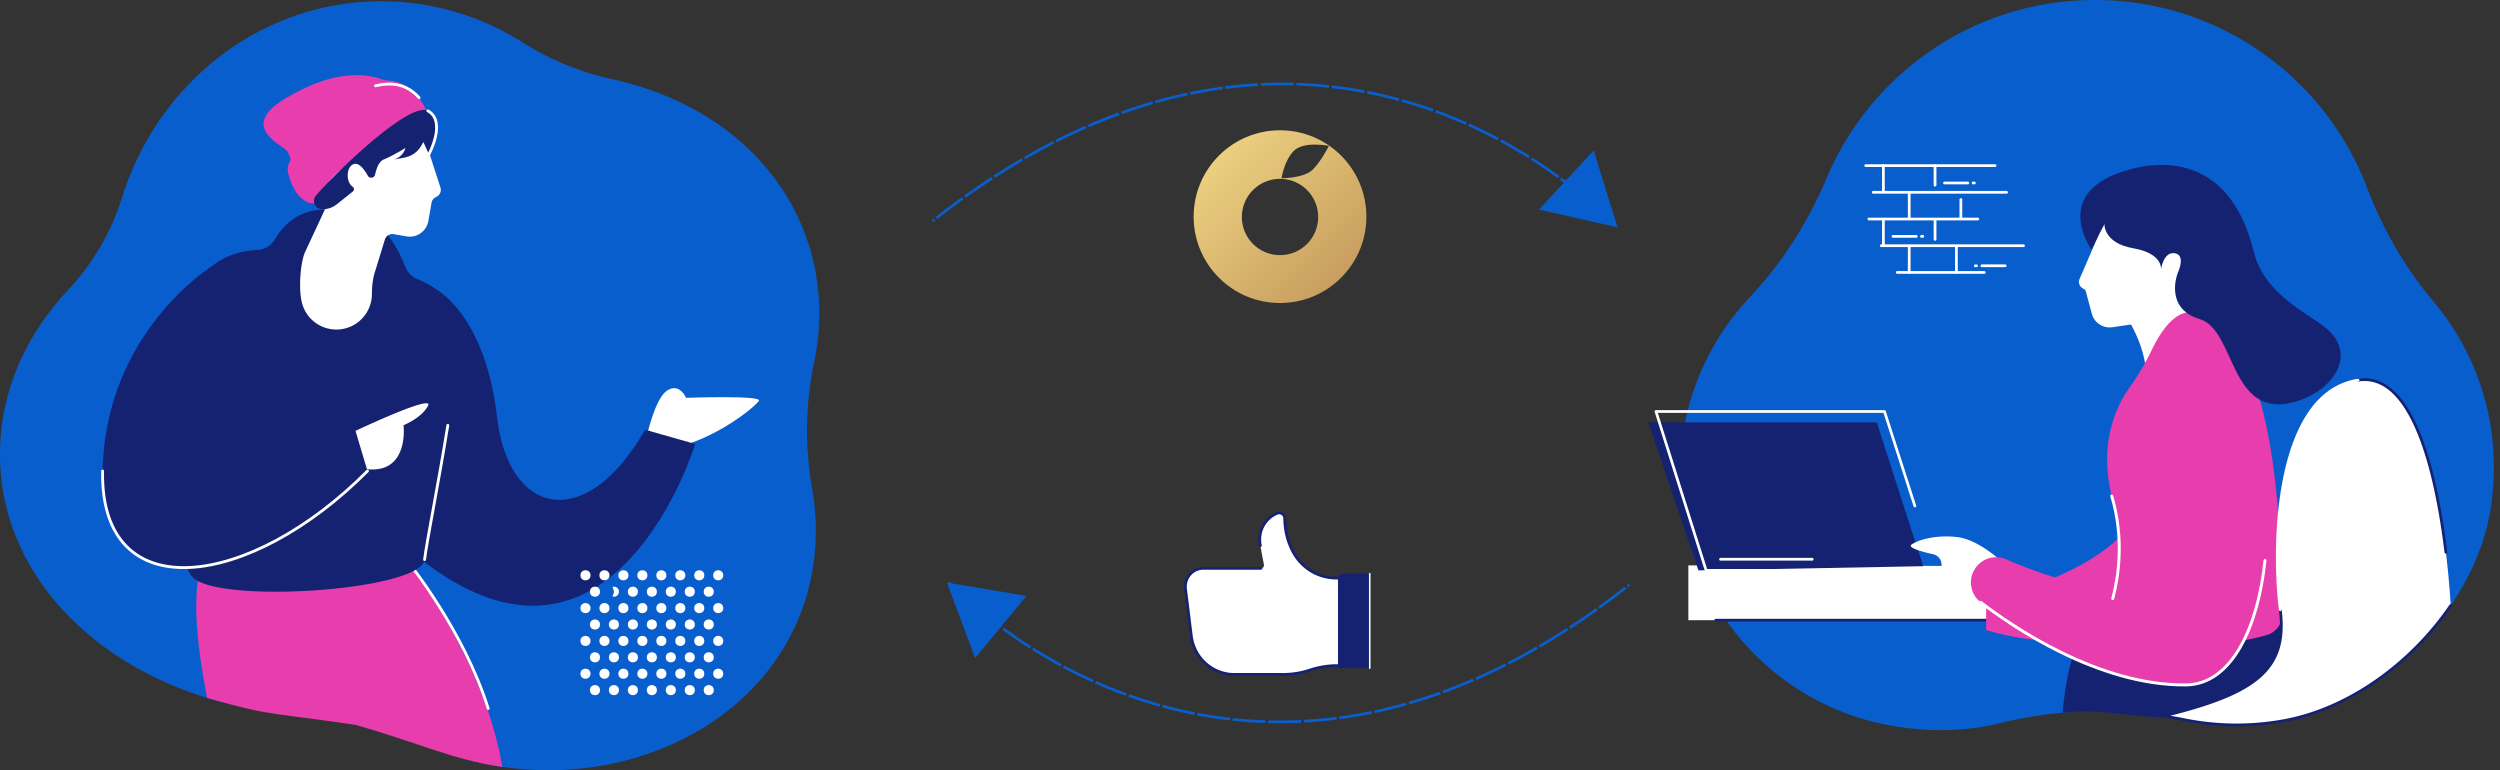 <svg width="2808.702" height="865.296" viewBox="0 0 743.136 228.943" xmlns="http://www.w3.org/2000/svg"><rect x="0" y="0" width="743.136" height="228.943" fill="#333333" stroke="none"/><defs><linearGradient x1="0" y1="0" x2="1" y2="0" gradientUnits="userSpaceOnUse" gradientTransform="scale(302.056 -302.056) rotate(45 1.708 .153)" spreadMethod="pad" id="a"><stop style="stop-opacity:1;stop-color:#ebcf7f" offset="0"/><stop style="stop-opacity:1;stop-color:#ebcf7f" offset=".004"/><stop style="stop-opacity:1;stop-color:#c89e5f" offset="1"/></linearGradient></defs><path d="M-133.888-39.12c-8.903-24.138-30.692-40.5-57.333-46.302a83.738 83.738 0 0 1-26.897-11.043 78.105 78.105 0 0 0-41.878-12.148c-35.96 0-66.445 24.459-77.02 58.304a71.76 71.76 0 0 1-16.14 27.617c-12.637 13.494-20.148 30.396-20.148 48.734 0 44.217 43.675 77.7 97.554 77.7 1.46 0 3.574 1.238 5.023 1.187 4.05-.142 10.328 1.02 13.99 2.759 44.091 25.051 100.603 10.066 119.505-29.907 6.244-13.205 7.789-27.625 5.291-41.841a97.949 97.949 0 0 1 .598-37c2.678-12.67 2.016-25.688-2.545-38.06z" fill="#3de8cf" style="fill:#095ecd;fill-opacity:1;stroke-width:.265" transform="translate(373.304 108.992)"/><path d="M-181.04 20.72s2.381-11.284 6.085-13.655c3.705-2.37 5.588 2.201 5.588 2.201s22.691-.807 21.675.865c-1.016 1.673-13.425 12.076-27.093 14.357" fill="#fff" style="fill:#fff;fill-opacity:1;stroke-width:.265" transform="translate(373.304 108.992)"/><path d="m-245.937-11.03 2.839-11.578s14.14 7.88 17.526 37.486c3.387 29.607 26.416 34.687 44.024 3.87l14.901 4.234s-24.362 79.904-82.285 33.695" fill="#152272" style="fill:#152272;fill-opacity:1;stroke-width:.265" transform="translate(373.304 108.992)"/><path d="m-251.988 58.032-57.91-5.067c-8.275 7.546-4.565 31.2-1.871 45.48 2.82.905 12.775 3.5 15.695 4.003 9.898 1.727 12.33 1.645 28.391 4.02 18.867 5.357 28.742 10.308 43.717 12.528-5.401-32.032-28.022-60.964-28.022-60.964z" fill="#409de2" style="fill:#e83dad;fill-opacity:1;stroke-width:.265" transform="translate(373.304 108.992)"/><path d="M145.12 210.619c-7.22-23.12-23.812-43.596-23.812-43.596" fill="none" stroke="#fff" stroke-linecap="round" stroke-linejoin="round" stroke-width=".847"/><path d="M-262.534-42.02s-18.929-12.79-29.128 4.251a6.35 6.35 0 0 1-5.168 3.08c-5.18.236-14.692 2.146-19.01 12.46-6.085 14.551-8.467 77.213 0 85.002 8.467 7.79 67.733 3.725 68.747-5.419 1.013-9.144 13.208-66.037 9.313-73.818-2.659-5.319-8.247-8.269-11.528-9.605a6.31 6.31 0 0 1-3.503-3.545c-1.63-4.16-5.207-11.793-9.723-12.407z" fill="#152272" style="fill:#152272;fill-opacity:1;stroke-width:.265" transform="translate(373.304 108.992)"/><path d="M126.211 166.346c.53-4.805 4.154-22.794 6.903-39.915" fill="none" stroke="#fff" stroke-linecap="round" stroke-linejoin="round" stroke-width=".847"/><path d="m-271.599 26.2 3.969-7.115s23.595-11.173 21.563-7.448c-2.032 3.725-7.28 5.757-7.28 5.757s2.031 16.595-13.886 12.53M-242.386-53.276l-4.57-14.089c-3.64 5.599-12.194-2.675-15.742-1.265-3.813 1.514-3.506 9.1-6.393 6.184-2.077-2.099-5.07.807-6.426 2.987-1.622 2.606.2 5.506 1.635 7.183.746.87-1.627 3.704-2.382 4.556l-6.257 13.438c-1.323 2.535-2.17 10.56-1.058 15.188a10.541 10.541 0 0 0 8.236 7.863 10.56 10.56 0 0 0 12.59-10.276c.015-1.998.129-4.234.962-6.861l.056-.172 2.85-9.26a2.312 2.312 0 0 1 2.606-1.588l3.796.659a5.636 5.636 0 0 0 6.52-4.59l.93-5.385a2.305 2.305 0 0 1 1.369-1.73 2.315 2.315 0 0 0 1.278-2.842z" fill="#fff" style="fill:#fff;fill-opacity:1;stroke-width:.265" transform="translate(373.304 108.992)"/><path d="m-302.928-12.916-7.229-17.06s-31.895 19.597-32.647 60.996c-.751 41.4 43.94 35.05 78.735 0l-3.556-11.922s-41.4 14.984-43.94 6.086c-2.54-8.898 13.209-25.665 13.209-25.665l-2.54-8.89" fill="#152272" style="fill:#152272;fill-opacity:1;stroke-width:.265" transform="translate(373.304 108.992)"/><path d="M30.5 140.012c-.761 41.4 43.94 35.05 78.735 0" fill="none" stroke="#fff" stroke-linecap="round" stroke-linejoin="round" stroke-width=".847"/><g fill="#ccf2ea" style="fill:#fff;fill-opacity:1" transform="matrix(.265 0 0 .265 -2.085 -29.866)"><path d="M645.24 178.76h-52.05" style="fill:#fff;fill-opacity:1"/><circle cx="664.61" cy="758.02" r="5.65" style="fill:#fff;fill-opacity:1"/><circle cx="685.88" cy="758.02" r="5.65" style="fill:#fff;fill-opacity:1"/><circle cx="707.15" cy="758.02" r="5.65" style="fill:#fff;fill-opacity:1"/><circle cx="728.43" cy="758.02" r="5.65" style="fill:#fff;fill-opacity:1"/><circle cx="749.7" cy="758.02" r="5.65" style="fill:#fff;fill-opacity:1"/><circle cx="770.97" cy="758.02" r="5.65" style="fill:#fff;fill-opacity:1"/><circle cx="792.24" cy="758.02" r="5.65" style="fill:#fff;fill-opacity:1"/><circle cx="813.51" cy="758.02" r="5.65" style="fill:#fff;fill-opacity:1"/><circle cx="675.25" cy="776.42" r="5.65" style="fill:#fff;fill-opacity:1"/><path d="M702.17 776.42a5.65 5.65 0 0 1-5.65 5.65c-3.12 0 0-2.53 0-5.65 0-3.12-3.12-5.65 0-5.65a5.65 5.65 0 0 1 5.65 5.65z" style="fill:#fff;fill-opacity:1"/><circle cx="717.79" cy="776.42" r="5.65" style="fill:#fff;fill-opacity:1"/><circle cx="739.06" cy="776.42" r="5.65" style="fill:#fff;fill-opacity:1"/><circle cx="760.33" cy="776.42" r="5.65" style="fill:#fff;fill-opacity:1"/><circle cx="781.61" cy="776.42" r="5.65" style="fill:#fff;fill-opacity:1"/><circle cx="802.88" cy="776.42" r="5.65" style="fill:#fff;fill-opacity:1"/><circle cx="664.61" cy="794.82" r="5.65" style="fill:#fff;fill-opacity:1"/><circle cx="685.88" cy="794.82" r="5.65" style="fill:#fff;fill-opacity:1"/><circle cx="707.15" cy="794.82" r="5.65" style="fill:#fff;fill-opacity:1"/><circle cx="728.43" cy="794.82" r="5.65" style="fill:#fff;fill-opacity:1"/><circle cx="749.7" cy="794.82" r="5.65" style="fill:#fff;fill-opacity:1"/><circle cx="770.97" cy="794.82" r="5.65" style="fill:#fff;fill-opacity:1"/><circle cx="792.24" cy="794.82" r="5.65" style="fill:#fff;fill-opacity:1"/><circle cx="813.51" cy="794.82" r="5.65" style="fill:#fff;fill-opacity:1"/><circle cx="675.25" cy="813.22" r="5.65" style="fill:#fff;fill-opacity:1"/><circle cx="696.52" cy="813.22" r="5.65" style="fill:#fff;fill-opacity:1"/><circle cx="717.79" cy="813.22" r="5.65" style="fill:#fff;fill-opacity:1"/><circle cx="739.06" cy="813.22" r="5.65" style="fill:#fff;fill-opacity:1"/><circle cx="760.33" cy="813.22" r="5.65" style="fill:#fff;fill-opacity:1"/><circle cx="781.61" cy="813.22" r="5.65" style="fill:#fff;fill-opacity:1"/><circle cx="802.88" cy="813.22" r="5.65" style="fill:#fff;fill-opacity:1"/><circle cx="664.61" cy="831.63" r="5.65" style="fill:#fff;fill-opacity:1"/><circle cx="685.88" cy="831.63" r="5.65" style="fill:#fff;fill-opacity:1"/><circle cx="707.15" cy="831.63" r="5.65" style="fill:#fff;fill-opacity:1"/><circle cx="728.43" cy="831.63" r="5.65" style="fill:#fff;fill-opacity:1"/><circle cx="749.7" cy="831.63" r="5.65" style="fill:#fff;fill-opacity:1"/><circle cx="770.97" cy="831.63" r="5.65" style="fill:#fff;fill-opacity:1"/><circle cx="792.24" cy="831.63" r="5.65" style="fill:#fff;fill-opacity:1"/><circle cx="813.51" cy="831.63" r="5.65" style="fill:#fff;fill-opacity:1"/><circle cx="675.25" cy="850.03" r="5.65" style="fill:#fff;fill-opacity:1"/><circle cx="696.52" cy="850.03" r="5.65" style="fill:#fff;fill-opacity:1"/><circle cx="717.79" cy="850.03" r="5.65" style="fill:#fff;fill-opacity:1"/><circle cx="739.06" cy="850.03" r="5.65" style="fill:#fff;fill-opacity:1"/><circle cx="760.33" cy="850.03" r="5.65" style="fill:#fff;fill-opacity:1"/><circle cx="781.61" cy="850.03" r="5.65" style="fill:#fff;fill-opacity:1"/><circle cx="802.88" cy="850.03" r="5.65" style="fill:#fff;fill-opacity:1"/><circle cx="664.61" cy="868.43" r="5.65" style="fill:#fff;fill-opacity:1"/><circle cx="685.88" cy="868.43" r="5.65" style="fill:#fff;fill-opacity:1"/><circle cx="707.15" cy="868.43" r="5.65" style="fill:#fff;fill-opacity:1"/><circle cx="728.43" cy="868.43" r="5.65" style="fill:#fff;fill-opacity:1"/><circle cx="749.7" cy="868.43" r="5.65" style="fill:#fff;fill-opacity:1"/><circle cx="770.97" cy="868.43" r="5.65" style="fill:#fff;fill-opacity:1"/><circle cx="792.24" cy="868.43" r="5.65" style="fill:#fff;fill-opacity:1"/><circle cx="813.51" cy="868.43" r="5.65" style="fill:#fff;fill-opacity:1"/><circle cx="675.25" cy="886.83" r="5.65" style="fill:#fff;fill-opacity:1"/><circle cx="696.52" cy="886.83" r="5.65" style="fill:#fff;fill-opacity:1"/><circle cx="717.79" cy="886.83" r="5.65" style="fill:#fff;fill-opacity:1"/><circle cx="739.06" cy="886.83" r="5.65" style="fill:#fff;fill-opacity:1"/><circle cx="760.33" cy="886.83" r="5.65" style="fill:#fff;fill-opacity:1"/><circle cx="781.61" cy="886.83" r="5.65" style="fill:#fff;fill-opacity:1"/><circle cx="802.88" cy="886.83" r="5.65" style="fill:#fff;fill-opacity:1"/></g><path d="M-288.625-79.626c-14.322 8.67 0 13.915.926 15.857.926 1.942 2.278 7.673 2.278 7.673l16.277-14.254 16.026-10.887s-10.98-13.23-35.507 1.611z" fill="#e6c87a" style="fill:#e83dad;fill-opacity:1;stroke-width:.265" transform="translate(373.304 108.992)"/><path d="M-249.79-81.023c-4.891-5.482-10.866-3.95-12.964-3.527-2.098.424-12.47.07-19.751 15.25-4.52 9.423-6.578 8.266-4.384 14.254 2.034 5.556 5.987 7.086 7.252 6.326 6.394-13.369 21.145-17.452 32.893-24.87 0 0 1.844-1.95-3.045-7.433z" fill="#e6c87a" style="fill:#e83dad;fill-opacity:1;stroke-width:.265" transform="translate(373.304 108.992)"/><path d="M-246.122-76.046c-4.945-2.733-24.72 15.56-33.203 25.104-1.418 1.587-.317 4.148 1.818 4.162h.045a6.88 6.88 0 0 0 4.297-1.503l4.723-3.77a.9.9 0 0 0-.053-1.453c-2.191-1.455-1.831-6.411.614-6.768 1.452-.214 2.862 1.63 3.9 3.5a1.175 1.175 0 0 0 2.177-.317c.42-1.924 1.175-3.932 2.527-4.477 2.783-1.124 6.493-3.44 6.493-3.44a4.919 4.919 0 0 1-3.36 3.421c-.125.04.547-.079 3.024-.555 3.135-.603 4.775-2.683 5.635-4.694l1.683 3.686s5.331-9.777-.32-12.896z" fill="#b48c1a" style="fill:#152272;fill-opacity:1;stroke-width:.265" transform="translate(373.304 108.992)"/><path d="M124.573 29.027c-4.892-5.482-10.866-3.95-12.964-3.527M127.502 45.852s5.332-9.79-.32-12.906" fill="none" stroke="#fff" stroke-linecap="round" stroke-linejoin="round" stroke-width=".844"/><path style="fill:none;fill-opacity:1;stroke:#095ecd;stroke-width:.815;stroke-linecap:butt;stroke-linejoin:miter;stroke-miterlimit:4;stroke-dasharray:9.78,.815;stroke-dashoffset:0;stroke-opacity:1" d="M106.123-42.653C78.785-70.024.881-119.869-96.112-43.302M-91.221 64.21c27.338 27.371 105.242 77.216 202.235.648" transform="translate(373.304 108.992)"/><path d="M146.94-20.764c9.646-10.273 17.253-22.267 22.719-35.258 13.097-31.12 43.876-52.97 79.759-52.97 36.933-.013 68.458 23.14 80.861 55.711 4.678 12.293 11.245 23.8 19.723 33.84 13.623 16.169 20.682 38.042 17.068 61.519-4.559 29.617-32.573 58.208-62.108 63.254a78.317 78.317 0 0 1-28.763-.35c-18.143-3.659-36.875-3.519-54.827.963-10.39 2.573-21.26 2.668-31.812.877-31.451-5.228-56.385-29.676-62.119-61.058-4.715-25.866 3.631-49.65 19.498-66.528z" fill="#3de8cf" style="fill:#095ecd;fill-opacity:1;stroke-width:.265" transform="translate(373.304 108.992)"/><path d="m227.168 59.281-98.604-.212v16.29h104.259z" fill="#fff" style="stroke-width:.265;fill:#fff;fill-opacity:1" transform="translate(373.304 108.992)"/><path d="M510.012 184.354h96.115" fill="none" stroke="#152272" stroke-linecap="round" stroke-linejoin="round" stroke-width=".815"/><path d="m198.39 59.314-66.828 1.24-14.907-43.995h67.929l9.04 28.098" fill="#409de2" style="fill:#152272;fill-opacity:1;stroke-width:.265" transform="translate(373.304 108.992)"/><g fill="none" stroke-linecap="round" stroke-linejoin="round" stroke-width="3.08"><path d="M584.49 275.16h145.05M596.67 394.97h97.56" stroke="#152272" style="stroke:#fff;stroke-opacity:1" transform="matrix(-.265 0 0 .265 747.928 -23.69)"/><g stroke="#fff"><path d="M596.044 79.007h-6.935M587.548 79.007h-.384M578.01 54.385h6.935M586.506 54.385h.383M562.675 70.268h6.934M571.17 70.268h.384" stroke-width=".815"/></g><g stroke="#152272" style="stroke:#fff;stroke-opacity:1"><path d="M552.56 365.02h159.62M603.85 335.07h122.17M571.54 305.11h149.59M622.83 335.07v-21.8M680.78 335.07v-29.96M651.8 297.12v-21.96M709.76 305.11v-29.95M627.83 394.97v-29.95M680.78 394.97v-29.95M651.8 357.89v-22.82M709.76 365.02v-29.95" style="stroke:#fff;stroke-opacity:1" transform="matrix(-.265 0 0 .265 747.928 -23.69)"/></g></g><path d="M168.974 60.553h-35.132l-14.906-47.228h67.929l9.04 28.099" fill="none" stroke="#152272" stroke-linecap="round" stroke-linejoin="round" stroke-width=".815" style="stroke:#fff;stroke-opacity:1" transform="translate(373.304 108.992)"/><path d="M271.833-.748s27.13 5.937 22.902 34.261c-4.228 28.324-31.694 58.105-77.652 44.807v-9.366s41.505-7.377 48.487-32.205" fill="#409de2" style="fill:#e83dad;fill-opacity:1;stroke-width:.265" transform="translate(373.304 108.992)"/><path d="M221.562 57.804s-6.81-6.455-13.15-7.16c-6.339-.703-11.504.821-13.493 2.231-1.347.95 3.28 2.186 6.442 2.892a3.175 3.175 0 0 1 2.474 3.053c.087 3.755 2.148 10.39 15.735 10.14" fill="#ccf2ea" style="fill:#fff;fill-opacity:1;stroke-width:.265" transform="translate(373.304 108.992)"/><path d="M270.922 104.3c18.13-.342 27.531 3.594 34.252.245 2.858-13.29 1.8-22.608-3.31-39.179l-36.294 9.157h-6.32s-15.704-11.512-19.447 28.345c14.19-1.182 16.647 1.071 31.12 1.431z" fill="#152272" style="stroke-width:.265" transform="translate(373.304 108.992)"/><path d="m248.93-15.837-1.814-6.723a1.378 1.378 0 0 0-.612-.812l-.529-.313a1.765 1.765 0 0 1-.709-2.209l6.965-16.562c1.972-5.173 7.157-6.47 10.279-5.035 3.64 1.672 6.124 14.273 9.127 11.62 1.935-1.71 4.099-.118 5.263 1.863 2.177 3.704 1.96 16.914 1.96 16.914l.265.77a11.462 11.462 0 0 0 4.35 5.869c.44.307.803.713 1.058 1.185 3.094 5.354 1.185 12.206-4.233 15.187-5.316 2.968-12.031 1.067-15.002-4.247a2.416 2.416 0 0 1-.265-.897c-.508-4.437-1.974-8.707-4.037-12.665l-.164-.315a1 1 0 0 0-1.106-.717l-5.178.77a5.056 5.056 0 0 1-5.617-3.683z" fill="#ccf2ea" style="fill:#fff;fill-opacity:1;stroke-width:.265" transform="translate(373.304 108.992)"/><path d="m622.235 93.155-1.815-6.724a1.378 1.378 0 0 0-.611-.812l-.53-.312a1.765 1.765 0 0 1-.709-2.21l5.535-12.837c1.972-5.172 8.676-7.964 11.798-6.53 3.641 1.672 6.492 11.188 9.495 8.534 1.934-1.71 3.642 3.95 4.806 5.931 2.178 3.704 1.96 13.703 1.96 13.703l.265.77a11.462 11.462 0 0 0 4.35 5.868c.44.307.803.713 1.058 1.185 3.095 5.355 1.185 12.206-4.233 15.188-5.316 2.968-12.03 1.067-15.002-4.247a2.416 2.416 0 0 1-.265-.897c-.508-4.437-1.973-8.707-4.037-12.666l-.164-.314a1 1 0 0 0-1.106-.717l-5.178.77a5.056 5.056 0 0 1-5.617-3.683z" fill="none" stroke="#fff" stroke-linecap="round" stroke-linejoin="round" stroke-width=".881"/><path d="M289.825-6.638a17.992 17.992 0 0 1-3.107-3.683c-1.77-2.786-5.384-6.98-10.564-5.656-4.191 1.071-7.575 6.35-9.758 10.848a75.613 75.613 0 0 1-6.535 11.112c-4.038 5.62-9.353 16.61-5.45 32.464 3.759 15.272 2.042 28.97.303 36.889a6.35 6.35 0 0 0 5.882 7.702c9.742.479 26.675.566 39.931-3.27a6.324 6.324 0 0 0 4.548-6.086c.024-15.714-1.01-67.434-15.25-80.32z" fill="#409de2" style="fill:#e83dad;fill-opacity:1;stroke-width:.265" transform="translate(373.304 108.992)"/><path d="M276.154 2.864s-13.367 1.37-8.972 21.64c4.307 19.868 12.7 57.232-44.186 32.753a7.408 7.408 0 0 0-7.57 1.002l-.153.125a7.453 7.453 0 0 0 .196 11.66c9.08 6.967 34.954 24.844 61.05 24.559 32.393-.352 31.684-97.023-.365-91.74z" fill="#409de2" style="fill:#e83dad;fill-opacity:1;stroke-width:.265" transform="translate(373.304 108.992)"/><path d="M588.765 179.036c9.08 6.966 34.954 24.844 61.05 24.558 13.671-.148 21.447-17.438 23.463-36.986" fill="none" stroke="#fff" stroke-linecap="round" stroke-linejoin="round" stroke-width=".881"/><path d="M627.714 147.426c3.76 12.639 2.043 23.976.305 30.53" fill="none" stroke="#fff" stroke-linecap="round" stroke-linejoin="round" stroke-width=".881"/><path d="M304.51 72.245c-2.282-17.777-1.956-64.328 23.132-68.238 22.01-3.44 26.723 53.08 27.537 66.992-11.858 17.386-30.691 30.99-50.212 34.333a78.317 78.317 0 0 1-28.768-.35q-3.175-.645-6.409-1.127c27.525-6.702 36.994-13.832 34.72-31.61z" fill="#ccf2ea" style="fill:#fff;fill-opacity:1;stroke-width:.265" transform="translate(373.304 108.992)"/><g fill="none" stroke-linecap="round" stroke-linejoin="round" stroke-width="3.08"><path d="M700.94 112.998c16.765-2.611 23.49 29.544 26.107 51.165M728.478 179.99c-11.858 17.387-30.691 30.991-50.212 34.333a78.317 78.317 0 0 1-28.763-.35q-3.175-.645-6.408-1.126c27.524-6.702 36.994-13.833 34.718-31.61" stroke="#152272" stroke-width=".815"/><path d="M677.813 181.237c-2.28-17.777-1.955-64.328 23.133-68.239" stroke="#fff" stroke-width=".815"/><path d="M789.61 716.73h102.82" stroke="#152272" style="stroke:#fff;stroke-opacity:1" transform="matrix(-.265 0 0 .265 747.928 -23.69)"/></g><path d="m249.67-37.35 2.561-5.106s-.351 5.715 8.568 7.257c8.919 1.543 8.265 6.265 8.265 6.265s.707-5.331 4.12-4.778c3.413.553.825 5.945.825 5.945s-4.127 10.43 6.551 13.624c10.679 3.193 8.808 29.506 27.647 24.773 11.676-2.937 19.486-13.947 10.075-21.96-5.149-4.385-18.497-10.005-21.635-22.792-6.76-27.543-25.96-28.266-39.306-23.78-20.654 6.931-8.93 23.1-8.93 23.1" fill="#152272" style="fill:#152272;fill-opacity:1;stroke-width:.265" transform="translate(373.304 108.992)"/><path d="M1.533 59.95a.884.899 0 0 0 .87-1.067l-1.064-5.689a9.373 9.527 0 0 1-.165-1.786v-.041a8.26 8.397 0 0 1 5.125-7.77 1.661 1.688 0 0 1 2.294 1.561 20.455 20.793 0 0 0 2.507 9.973 14.596 14.837 0 0 0 12.801 7.72h6.566v26.013h-6.35a25.612 26.034 0 0 0-8.007 1.306 25.595 26.017 0 0 1-8.006 1.305H-6.414a12.862 13.075 0 0 1-12.762-11.443L-20.9 66.076a5.358 5.446 0 0 1 5.317-6.126z" fill="#409de2" style="fill:#fff;fill-opacity:1;stroke-width:.141" transform="translate(373.304 108.992)"/><path d="M1.34 53.194a9.373 9.527 0 0 1-.166-1.786v-.041a8.26 8.397 0 0 1 5.125-7.77 1.661 1.688 0 0 1 2.294 1.561 20.455 20.793 0 0 0 2.507 9.973 14.596 14.837 0 0 0 12.801 7.72h6.566v26.013h-6.35a25.612 26.034 0 0 0-8.007 1.306 25.595 26.017 0 0 1-8.006 1.305H-6.414a12.862 13.075 0 0 1-12.762-11.443L-20.9 66.076a5.358 5.446 0 0 1 5.317-6.126H1.533" fill="none" stroke="#152272" stroke-linecap="round" stroke-linejoin="round" stroke-width=".463" style="stroke:#152272;stroke-width:.815;stroke-miterlimit:4;stroke-dasharray:none;stroke-opacity:1" transform="translate(373.304 108.992)"/><path d="M33.855 89.638h-8.64a.802.815 0 0 1-.802-.816v-25.78a1.499 1.524 0 0 1 1.499-1.523h7.943v28.117z" fill="#152272" style="fill:#152272;fill-opacity:1;stroke-width:.141" transform="translate(373.304 108.992)"/><path d="M407.16 198.63v-28.12" fill="none" stroke="#fff" stroke-linecap="round" stroke-linejoin="round" stroke-width=".463"/><path d="M290.414 395.42c-83.41-.138-150.916-67.868-150.777-151.278.137-83.41 67.867-150.915 151.277-150.778 83.41.139 150.917 67.868 150.778 151.279-.137 83.323-67.731 150.775-151.023 150.778l-.255-.001m2.973-83.907s4.199 30.59 21.587 48.035c17.387 17.445 61.15 8.602 61.15 8.602s-12.967-26.197-28.18-41.462c-15.038-15.087-53.643-15.175-54.542-15.175h-.015m-69.461-67.809c-.06 36.859 29.771 66.788 66.628 66.849 36.86.061 66.789-29.769 66.85-66.628.062-36.859-29.77-66.789-66.628-66.849h-.114c-36.809-.003-66.675 29.805-66.736 66.628" style="fill:url(#a);stroke:none" transform="matrix(.17 0 0 -.17 331.078 105.948)"/><path style="fill:#095ecd;fill-opacity:1;stroke:none;stroke-width:3.08;stroke-linecap:round;stroke-linejoin:round;stroke-miterlimit:4;stroke-dasharray:36.964,3.08;stroke-dashoffset:0;paint-order:stroke markers fill" d="m939.631 920.157-35.237-83.519 89.948 11.244z" transform="matrix(.264 .011 -.011 .264 51.928 -57.64)"/><path style="fill:#095ecd;fill-opacity:1;stroke:none;stroke-width:3.08;stroke-linecap:round;stroke-linejoin:round;stroke-miterlimit:4;stroke-dasharray:36.964,3.08;stroke-dashoffset:0;paint-order:stroke markers fill" transform="matrix(-.263 -.026 .026 -.263 696.93 311.14)" d="m939.631 920.157-35.237-83.519 89.948 11.244z"/></svg>